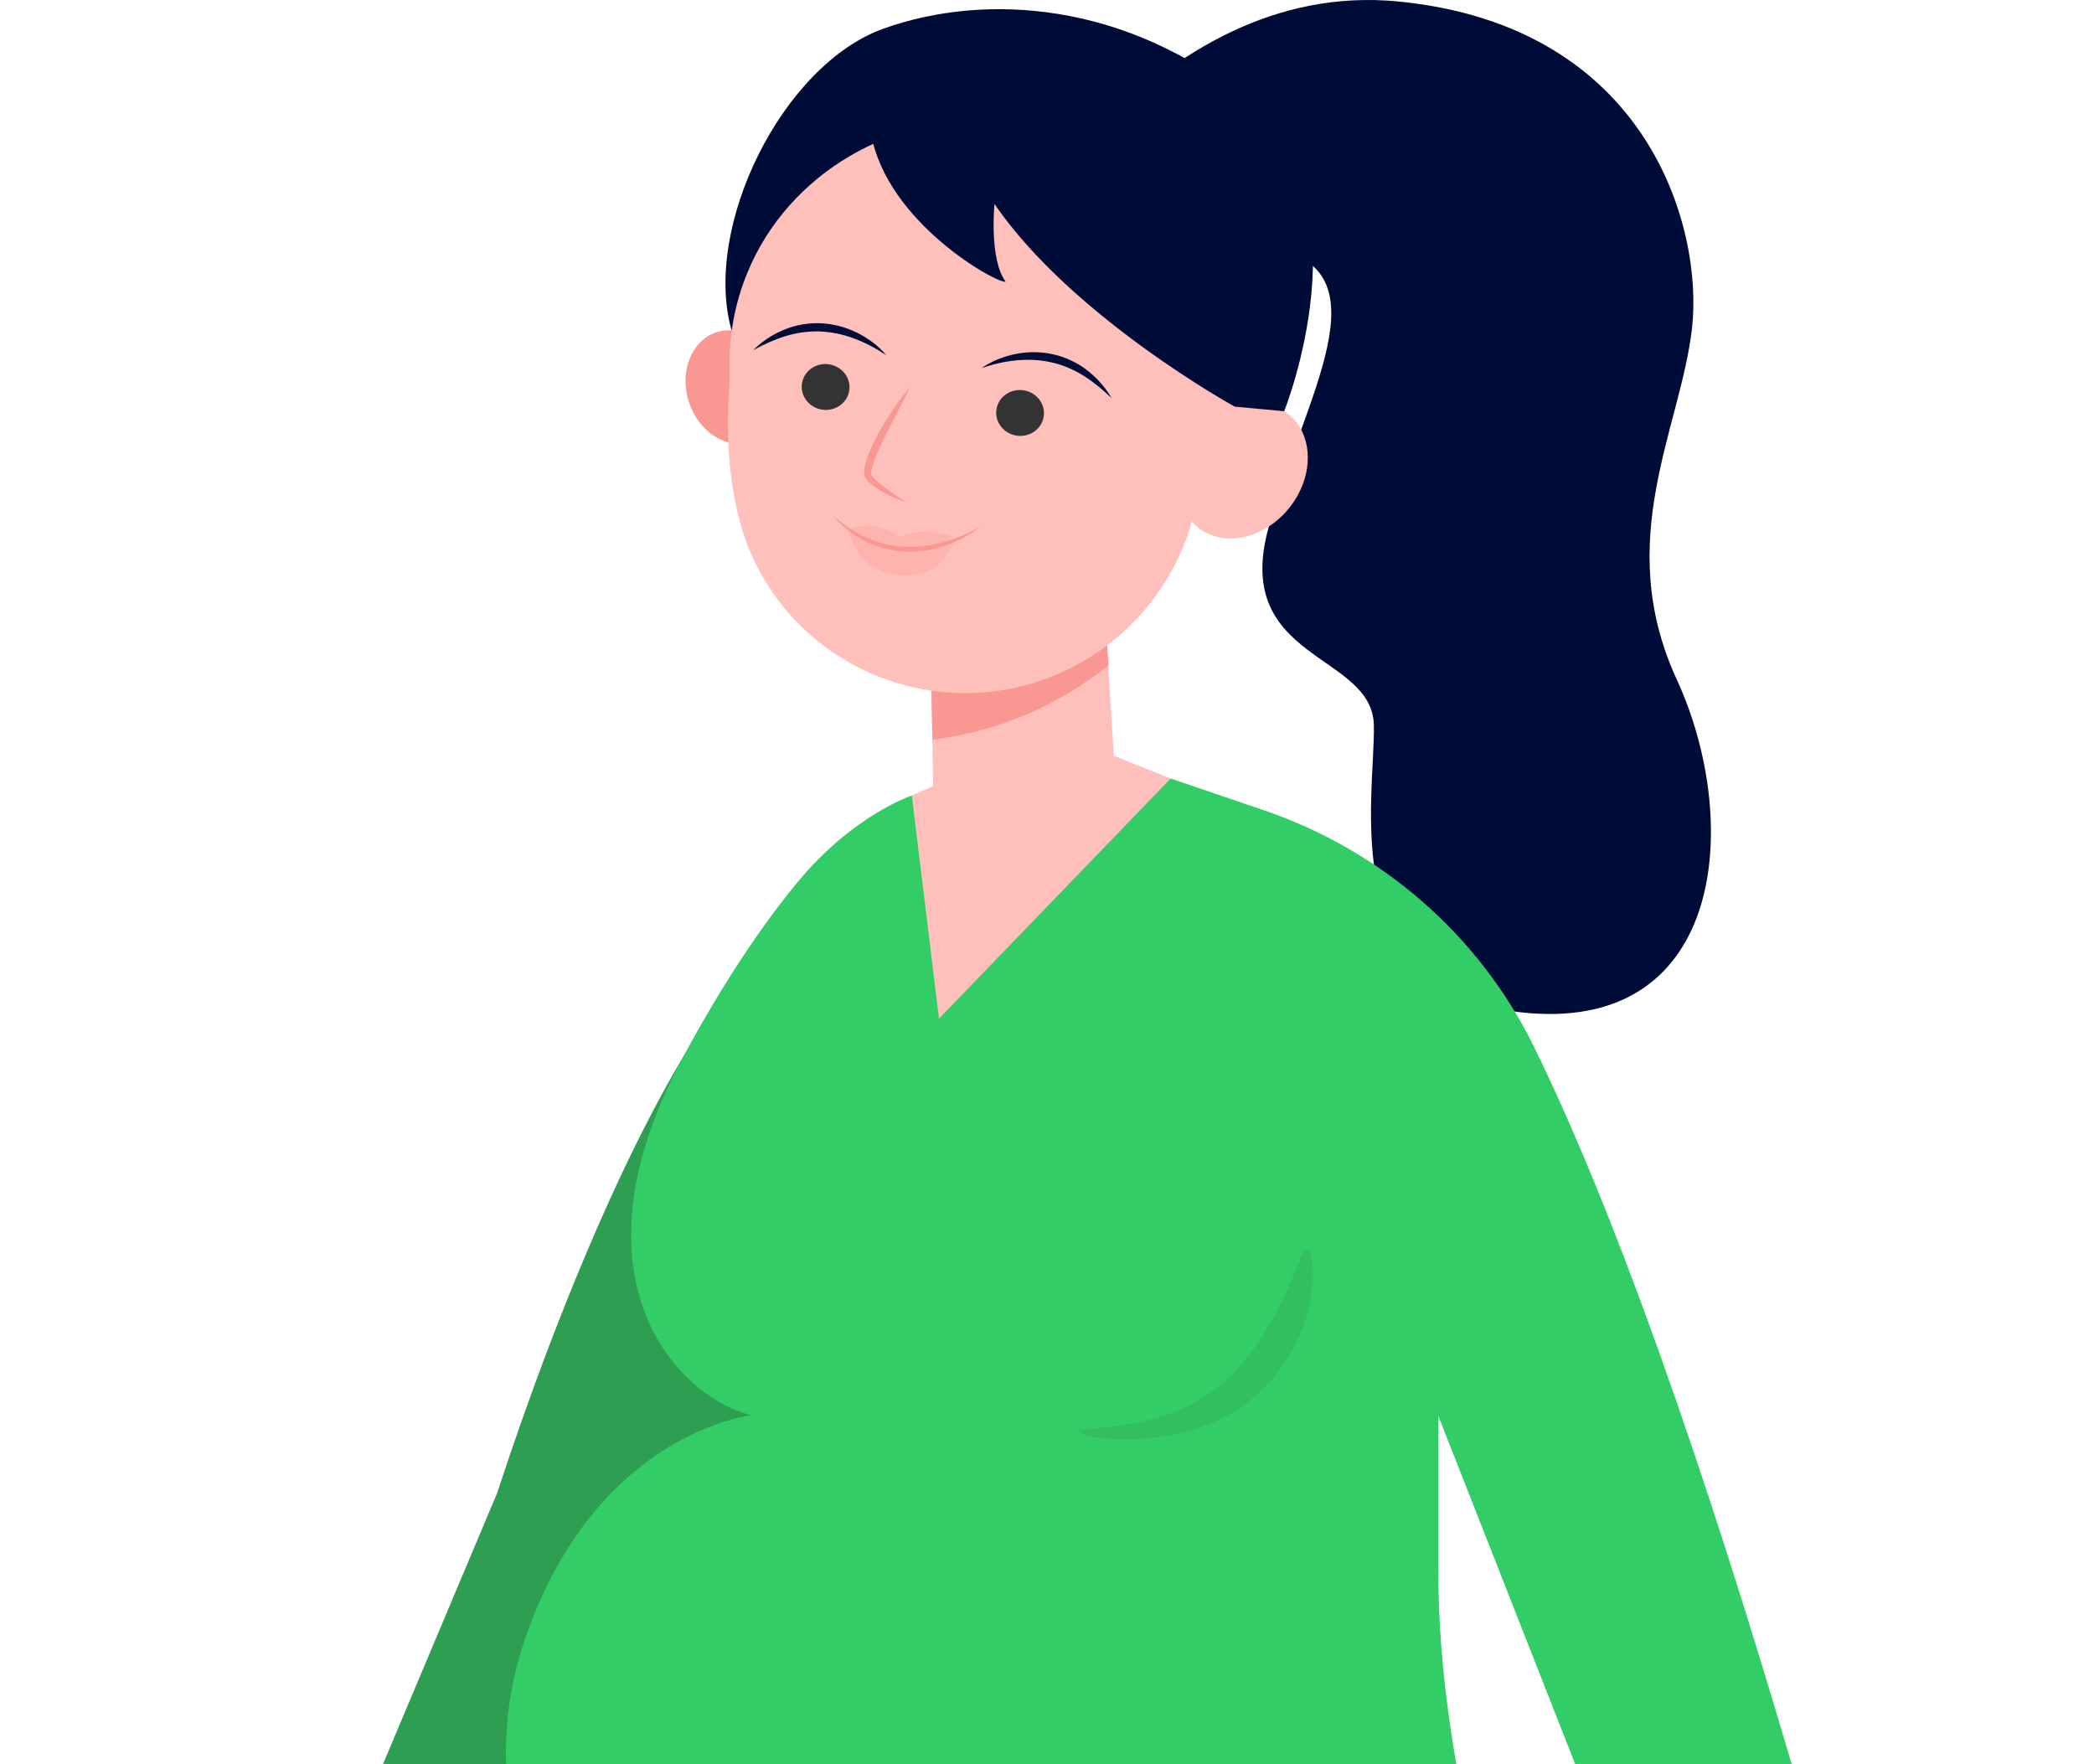 <?xml version="1.0" encoding="UTF-8"?> <svg xmlns="http://www.w3.org/2000/svg" width="273" height="230" viewBox="0 0 273 230" fill="none"> <g clip-path="url(#clip0)"> <path d="M102.761 120.716C83.173 135.847 65.108 193.993 64.814 194.647C64.814 194.647 28.858 280.109 24.551 290.1L40.014 298.927C40.014 298.927 89.206 218.497 92.999 205.5C96.792 192.503 115.677 110.738 102.761 120.716Z" fill="#2E9E53"></path> <path d="M130.225 34.428C130.225 34.428 149.732 -3.009 182.323 0.195C214.914 3.399 222.075 29.748 220.591 42.803C219.112 55.859 210.222 70.389 218.614 88.612C227.011 106.839 225.034 134.181 199.356 132.083C173.677 129.984 179.355 103.801 179.111 94.483C178.862 85.164 160.838 86.134 165.286 69.148C169.728 52.158 181.581 34.672 165.037 32.212C148.492 29.748 138.617 37.384 138.617 37.384L130.225 34.428Z" fill="#000C38"></path> <path d="M118.872 103.716L122.496 102.114L145.211 98.531L152.621 101.501C152.621 101.501 157.312 121.573 156.941 121.573C156.571 121.573 130.214 200.721 127.993 200.225C125.771 199.733 115.09 129.7 114.104 126.988C113.118 124.281 108.426 115.165 109.042 114.795C109.657 114.429 118.872 103.716 118.872 103.716Z" fill="#FFC0BB"></path> <path d="M68.502 213.5C77.002 189 94.502 185 98.002 184.5C88.916 182.5 73.318 167.191 88.916 138.071C94.467 127.709 99.625 120.304 103.909 115.092C111.174 106.256 118.874 103.711 118.874 103.711L124.434 149.375L187.507 204.475C187.507 259.539 223.061 302.27 219.32 430.462C219.32 430.462 169.724 428.882 136.246 436.766C112.531 442.348 122.502 294.5 98.002 279.5C73.502 264.5 60.002 238 68.502 213.5Z" fill="#32CD66"></path> <path d="M144.035 79.596L145.211 98.531L128.382 107.164L121.682 103.879L121.307 82.552L144.035 79.596Z" fill="#FFC0BB"></path> <path d="M121.551 96.414L121.307 82.547L144.035 79.591L144.524 86.725C140.068 90.326 132.304 95.141 121.551 96.414Z" fill="#F99893"></path> <path d="M167.424 53.607C167.424 53.607 178.462 26.142 162.687 13.195C146.907 0.248 128.513 -1.006 115.235 3.714C101.957 8.434 91.534 29.68 95.393 43.133L138.253 36.508L167.424 53.607Z" fill="#000C38"></path> <path d="M101.718 49.185C102.673 53.206 100.737 57.032 97.393 57.732C94.05 58.431 90.571 55.737 89.617 51.716C88.662 47.696 90.598 43.869 93.942 43.169C97.28 42.47 100.764 45.159 101.718 49.185Z" fill="#F99893"></path> <path d="M95.869 65.48C94.819 60.335 94.751 55.051 95.064 50.502C95.132 49.527 95.141 48.548 95.127 47.569C95.082 43.615 95.792 39.554 97.448 35.529C102.768 22.582 116.616 14.473 131.102 15.849C150.618 17.704 164.063 34.965 160.978 53.011C163.208 52.262 165.552 52.397 167.425 53.602C171.021 55.913 171.537 61.265 168.574 65.556C165.611 69.848 160.295 71.45 156.698 69.135C156.201 68.814 155.766 68.431 155.386 68.002C151.129 83.084 135.983 92.741 120.285 89.857C108.296 87.655 98.249 78.381 95.869 65.48Z" fill="#FFC0BB"></path> <path d="M129.926 53.273C129.618 54.898 130.744 56.464 132.436 56.775C134.128 57.087 135.748 56.022 136.055 54.402C136.363 52.782 135.237 51.211 133.545 50.9C131.853 50.588 130.233 51.653 129.926 53.273Z" fill="#333333"></path> <path d="M104.572 49.888C104.264 51.513 105.391 53.079 107.083 53.39C108.775 53.701 110.395 52.636 110.702 51.016C111.01 49.392 109.883 47.826 108.191 47.514C106.499 47.199 104.88 48.264 104.572 49.888Z" fill="#333333"></path> <path d="M127.988 47.989C129.486 47.461 131.019 47.127 132.548 46.974C134.082 46.834 135.62 46.906 137.095 47.245C137.837 47.403 138.556 47.646 139.253 47.94C139.832 48.165 140.922 48.747 141.275 48.987C142.569 49.803 143.759 50.801 144.908 51.893C144.13 50.535 143.067 49.312 141.782 48.31C141.14 47.809 140.443 47.367 139.692 47.019C138.945 46.663 138.154 46.378 137.339 46.202C135.711 45.832 134.01 45.823 132.408 46.148C130.942 46.432 129.187 47.1 127.988 47.989Z" fill="#000C38"></path> <path d="M115.547 46.324C115.059 45.701 114.462 45.164 113.828 44.672C113.186 44.189 112.498 43.751 111.765 43.39C110.304 42.655 108.662 42.217 106.993 42.145C106.16 42.104 105.323 42.167 104.509 42.316C103.695 42.456 102.903 42.7 102.152 43.016C100.65 43.643 99.302 44.546 98.193 45.651C99.587 44.898 100.998 44.248 102.464 43.801C102.876 43.661 104.079 43.386 104.694 43.323C105.445 43.223 106.201 43.178 106.961 43.219C108.472 43.282 109.974 43.611 111.417 44.153C112.851 44.699 114.24 45.421 115.547 46.324Z" fill="#000C38"></path> <path d="M160.973 53.016C160.973 53.016 139.774 41.36 129.649 26.59C129.649 26.59 128.943 33.85 131.115 36.721C130.255 37.122 115.598 29.157 113.539 17.339C111.481 5.524 132.051 12.718 132.051 12.718C132.051 12.718 144.334 12.424 144.827 12.749C145.32 13.074 153.246 19.166 153.595 19.599C153.938 20.033 163.145 36.874 163.145 36.874L165.253 42.962L167.424 53.612L160.973 53.016Z" fill="#000C38"></path> <path opacity="0.3" d="M124.433 70.097C124.433 70.097 120.977 68.368 117.281 70.056C117.281 70.056 113.893 67.348 110.703 69.077C110.703 69.077 111.346 74.519 117.448 74.975C123.547 75.43 124.433 70.097 124.433 70.097Z" fill="#F99893"></path> <path d="M127.857 68.634C127.102 69.076 126.324 69.469 125.514 69.799C124.713 70.141 123.894 70.435 123.053 70.665C121.379 71.121 119.642 71.364 117.913 71.274C116.185 71.193 114.484 70.76 112.901 70.056C111.322 69.329 109.874 68.332 108.535 67.199C109.114 67.854 109.748 68.467 110.435 69.027C111.123 69.591 111.887 70.06 112.675 70.498C113.475 70.913 114.321 71.247 115.199 71.491C116.077 71.721 116.981 71.865 117.891 71.919C119.709 72.001 121.533 71.721 123.22 71.134C124.903 70.552 126.5 69.735 127.857 68.634Z" fill="#F99893"></path> <path d="M118.688 50.385C117.639 51.612 116.707 52.925 115.843 54.275C114.974 55.624 114.187 57.028 113.522 58.503C113.205 59.248 112.907 60.01 112.735 60.845C112.698 61.057 112.671 61.278 112.667 61.509C112.662 61.626 112.68 61.752 112.689 61.874C112.726 62.01 112.739 62.14 112.821 62.28C112.861 62.352 112.902 62.425 112.947 62.488L113.06 62.614C113.137 62.695 113.21 62.781 113.291 62.853C113.454 62.998 113.617 63.147 113.789 63.273C114.463 63.801 115.196 64.212 115.942 64.582C116.693 64.938 117.462 65.263 118.258 65.507C116.865 64.631 115.463 63.76 114.309 62.709C114.16 62.578 114.038 62.438 113.906 62.303L113.73 62.091L113.644 61.987C113.639 61.969 113.635 61.951 113.626 61.933C113.549 61.766 113.59 61.369 113.676 61.03C113.848 60.322 114.133 59.595 114.454 58.887C115.078 57.456 115.815 56.057 116.53 54.645C117.263 53.237 117.996 51.829 118.688 50.385Z" fill="#F99893"></path> <path d="M152.623 101.495L108.537 147.186C108.537 147.186 100.326 206.803 100.326 250.193C100.326 250.193 165.847 316.714 187.512 311.173V184.587L232.254 298.407C232.254 298.407 245.215 296.561 250.956 294.16C250.956 294.16 225.129 187.57 199.949 136.392C192.81 121.883 180.106 110.859 164.77 105.633L152.623 101.495Z" fill="#32CD66"></path> <path d="M169.687 163.669C163.209 180.56 156.034 185.384 141.517 186.318C137.305 187.099 153.514 190.416 163.132 182.464C173.872 173.592 171.298 159.467 169.687 163.669Z" fill="#31BF60"></path> </g> <defs> <clipPath id="clip0"> <rect width="273" height="230" fill="white"></rect> </clipPath> </defs> </svg> 